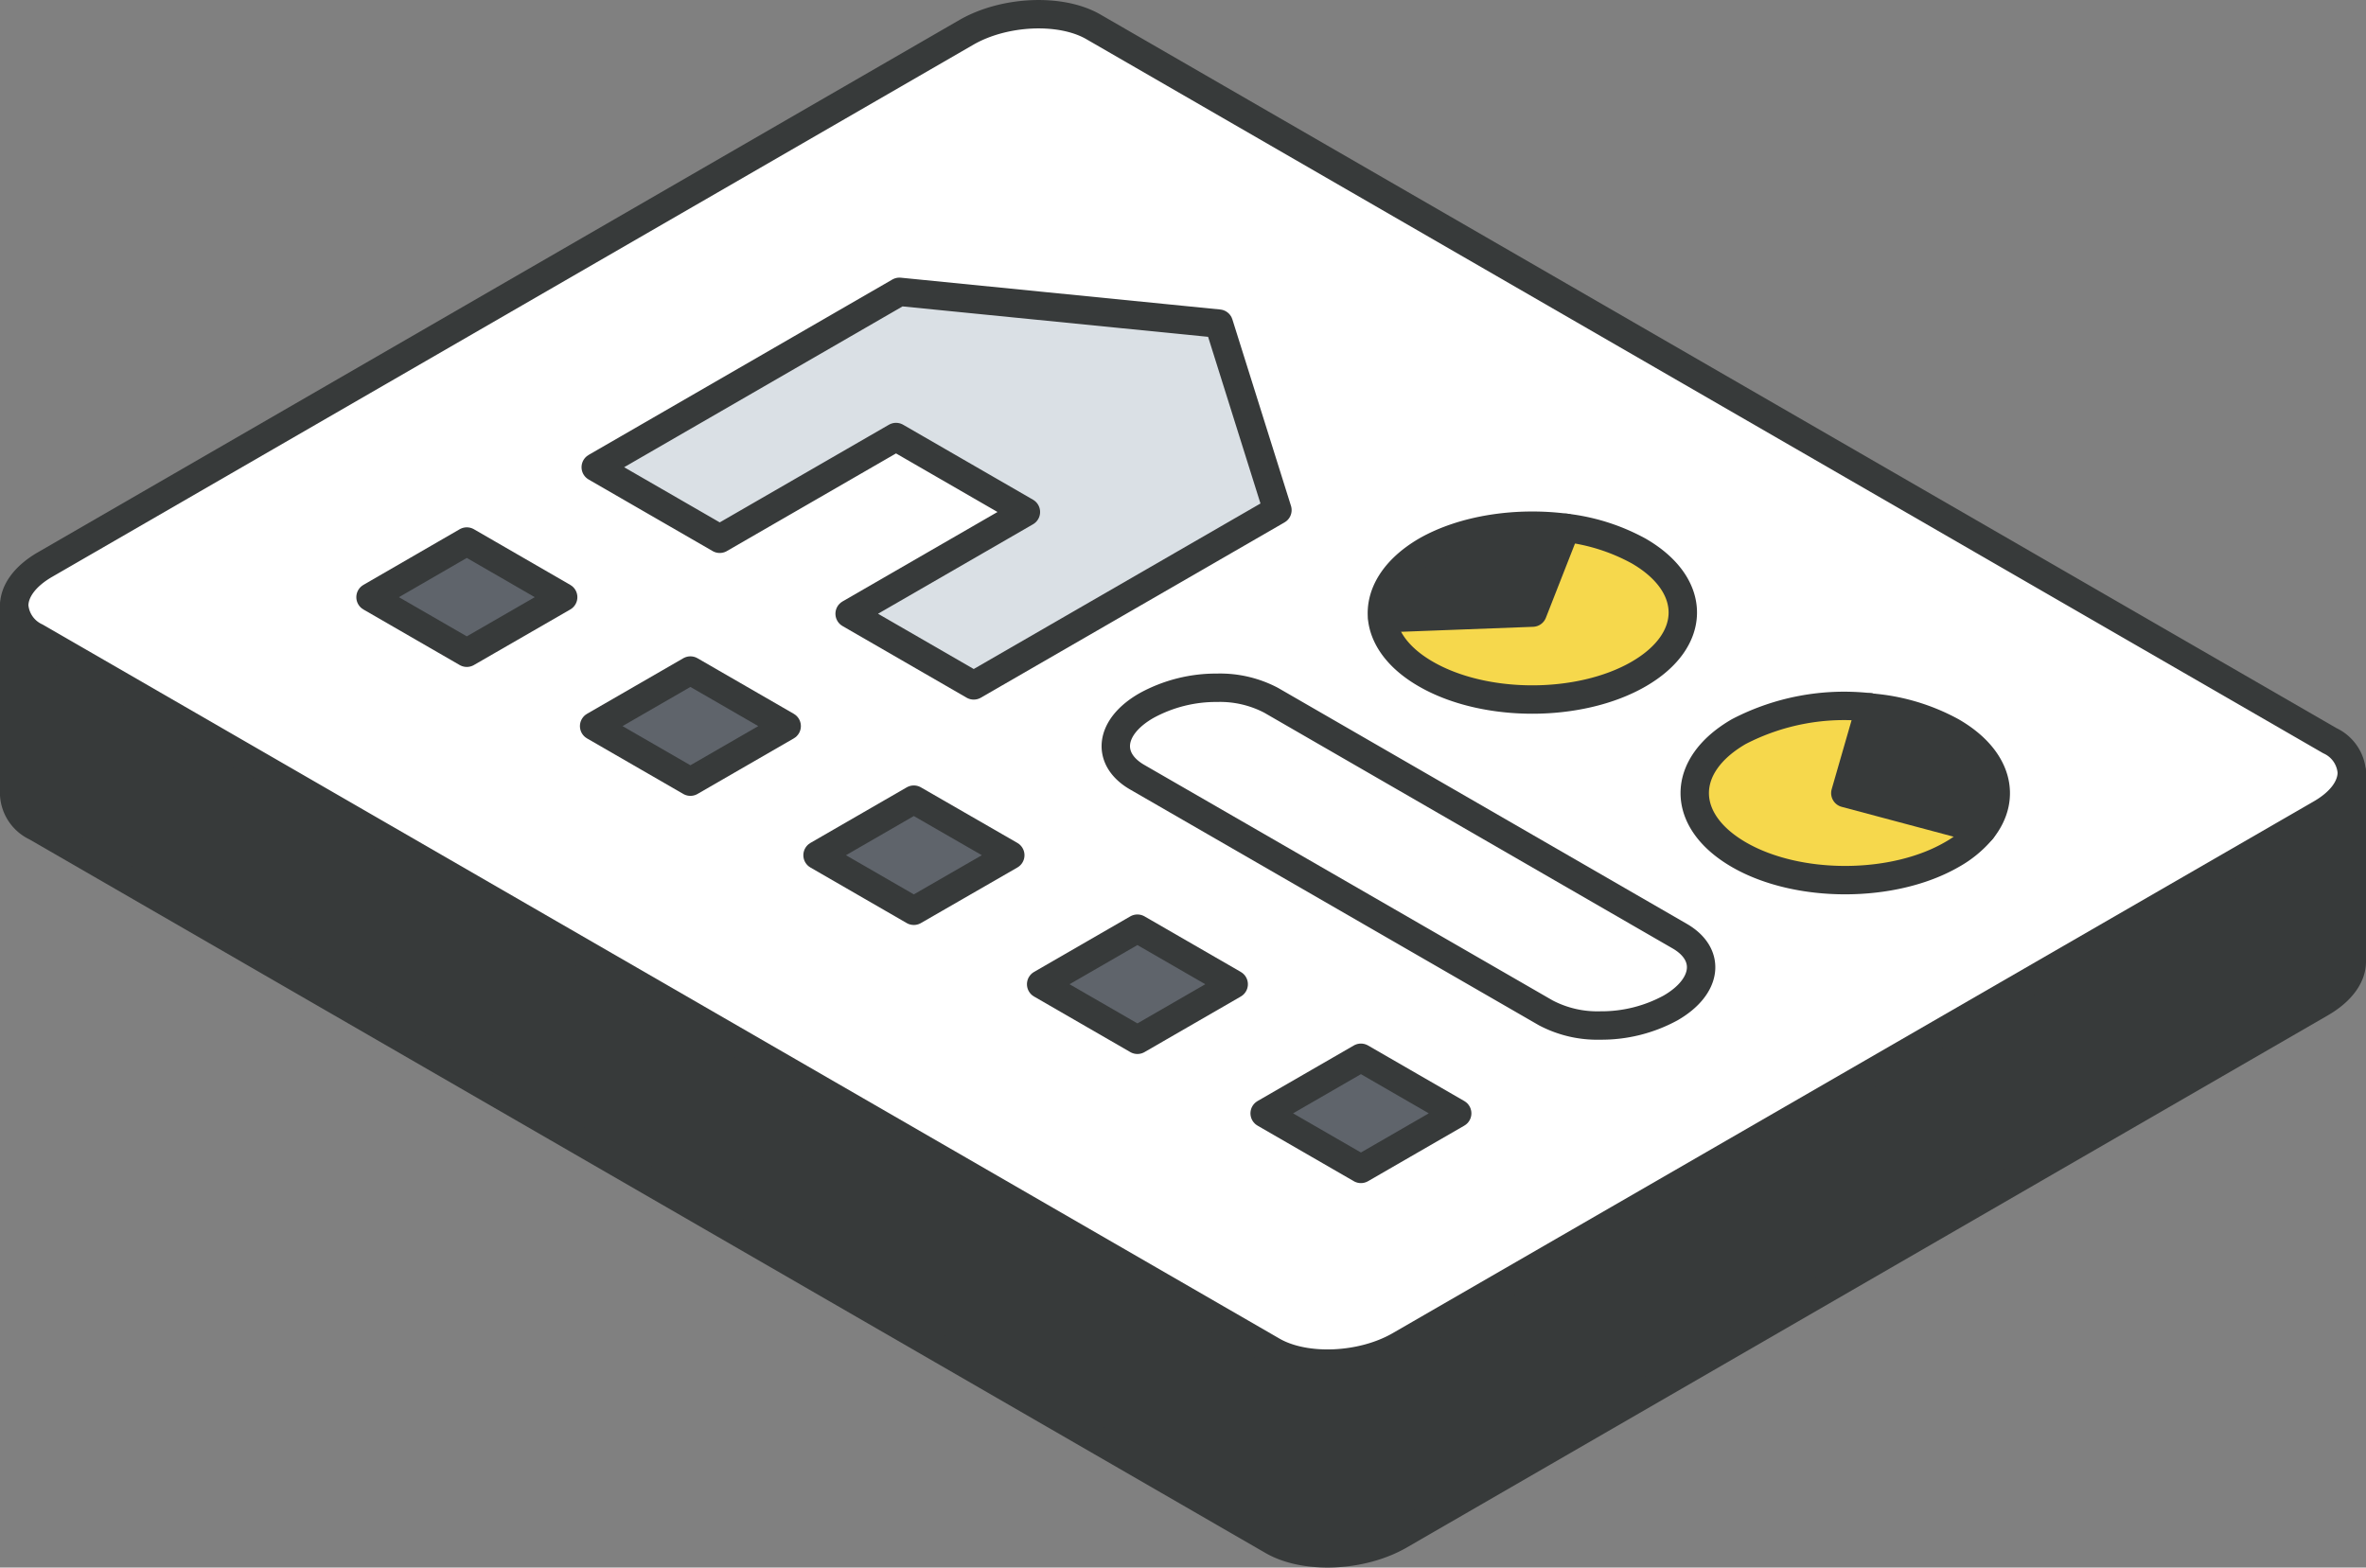 <svg xmlns="http://www.w3.org/2000/svg" viewBox="0 0 249.93 165.61"><rect x="0" y="0" width="249.93" height="165.61" fill="#808080" stroke="none"/><defs><style>.cls-1{fill:#373a3a;}.cls-2{fill:#fff;}.cls-3{fill:#f6d84c;}.cls-4{fill:#5f646b;}.cls-5{fill:#dae0e5;}.cls-6{fill:none;stroke:#373a3a;stroke-linecap:round;stroke-linejoin:round;stroke-width:3px;}</style></defs><g id="Layer_2" data-name="Layer 2"><g id="icons_design" data-name="icons design"><path class="cls-1" d="M248.43,81.6v20c0,1.52-1.11,3.12-3.28,4.37L147.8,162.22c-4,2.28-9.94,2.53-13.37.55L3.81,87.35A4,4,0,0,1,1.5,84V64a4,4,0,0,0,2.31,3.34l130.62,75.42c3.43,2,9.41,1.73,13.37-.55L245.15,86C247.32,84.72,248.43,83.13,248.43,81.6Z"/><path class="cls-2" d="M165.41,55.77c-5.14-.67-10.74.15-14.75,2.45-3.37,2-4.91,4.55-4.62,7.1.24,2.14,1.77,4.25,4.62,5.89,6.21,3.59,16.27,3.59,22.48,0s6.22-9.4,0-13A20.9,20.9,0,0,0,165.41,55.77Zm80.7,22.48a4,4,0,0,1,2.32,3.35c0,1.53-1.11,3.12-3.28,4.37L147.8,142.18c-4,2.28-9.94,2.52-13.37.55L3.81,67.31A4,4,0,0,1,1.5,64c0-1.53,1.11-3.12,3.28-4.37L102.13,3.39c4-2.28,9.94-2.53,13.36-.56Zm-36.75,9.4c2.71-3.4,1.65-7.56-3.19-10.36a21.29,21.29,0,0,0-8.63-2.55h0a24.15,24.15,0,0,0-13.86,2.56c-6.21,3.59-6.21,9.4,0,13s16.28,3.58,22.49,0A11.33,11.33,0,0,0,209.36,87.65Zm-32.93,18.83c3.89-2.25,4.31-5.65.94-7.59L134.22,74a11.6,11.6,0,0,0-5.7-1.32,15.3,15.3,0,0,0-7.44,1.87c-3.89,2.24-4.31,5.64-1,7.58L163.28,107a11.67,11.67,0,0,0,5.71,1.31A15.27,15.27,0,0,0,176.43,106.48Zm-32.67,17,10.17-5.87-10.17-5.88-10.17,5.88Zm-8.82-69.6-6.19-19.7L95,30.83,62.93,49.36,76,56.92,94.65,46.17l13.72,7.92L89.75,64.84l13.11,7.57Zm-14.79,56L130.32,104l-10.17-5.87L110,104ZM96.54,96.22l10.18-5.87L96.54,84.48,86.36,90.35ZM72.93,82.58,83.1,76.71,72.93,70.84,62.76,76.71ZM49.31,69l10.18-5.88L49.31,57.21,39.14,63.08Z"/><path class="cls-1" d="M206.17,77.29c4.84,2.8,5.9,7,3.19,10.36l-14.43-3.86,2.61-9.05A21.29,21.29,0,0,1,206.17,77.29Z"/><path class="cls-3" d="M194.93,83.79l14.43,3.86a11.33,11.33,0,0,1-3.19,2.63c-6.21,3.58-16.28,3.58-22.49,0s-6.21-9.4,0-13a24.15,24.15,0,0,1,13.86-2.56h0Z"/><path class="cls-2" d="M177.37,98.89c3.37,1.94,2.95,5.34-.94,7.59a15.27,15.27,0,0,1-7.44,1.86,11.67,11.67,0,0,1-5.71-1.31L120.13,82.11c-3.36-1.94-2.94-5.34,1-7.58a15.3,15.3,0,0,1,7.44-1.87,11.6,11.6,0,0,1,5.7,1.32Z"/><path class="cls-3" d="M173.14,58.22c6.22,3.59,6.22,9.4,0,13s-16.27,3.59-22.48,0c-2.85-1.64-4.38-3.75-4.62-5.89l15.86-.6,3.51-8.95A20.9,20.9,0,0,1,173.14,58.22Z"/><path class="cls-1" d="M165.41,55.77l-3.51,8.95-15.86.6c-.29-2.55,1.25-5.15,4.62-7.1C154.67,55.92,160.27,55.1,165.41,55.77Z"/><polygon class="cls-4" points="153.93 117.62 143.76 123.49 133.59 117.62 143.76 111.75 153.93 117.62"/><polygon class="cls-5" points="128.75 34.19 134.94 53.89 102.86 72.41 89.75 64.84 108.37 54.09 94.65 46.17 76.03 56.92 62.93 49.36 95.01 30.83 128.75 34.19"/><polygon class="cls-4" points="130.32 103.98 120.15 109.85 109.98 103.98 120.15 98.11 130.32 103.98"/><polygon class="cls-4" points="106.72 90.35 96.53 96.22 86.36 90.35 96.53 84.48 106.72 90.35"/><polygon class="cls-4" points="83.1 76.71 72.93 82.58 62.76 76.71 72.93 70.84 83.1 76.71"/><polygon class="cls-4" points="59.49 63.09 49.31 68.96 39.14 63.09 49.31 57.21 59.49 63.09"/><path class="cls-6" d="M248.43,81.6c0,1.53-1.11,3.12-3.28,4.37L147.8,142.18c-4,2.28-9.94,2.52-13.37.55L3.81,67.31A4,4,0,0,1,1.5,64c0-1.53,1.11-3.12,3.28-4.37L102.13,3.39c4-2.28,9.94-2.53,13.36-.56L246.11,78.25A4,4,0,0,1,248.43,81.6Z"/><polygon class="cls-6" points="89.75 64.84 108.37 54.09 94.65 46.17 76.03 56.92 62.93 49.36 95.01 30.83 128.75 34.19 134.94 53.89 102.86 72.41 89.75 64.84"/><path class="cls-6" d="M146,65.32c.24,2.14,1.77,4.25,4.62,5.89,6.21,3.59,16.27,3.59,22.48,0s6.22-9.4,0-13a21.09,21.09,0,0,0-7.73-2.45c-5.14-.66-10.74.15-14.75,2.45C147.29,60.17,145.75,62.77,146,65.32Z"/><path class="cls-6" d="M197.54,74.73a24.15,24.15,0,0,0-13.86,2.56c-6.21,3.59-6.21,9.4,0,13s16.28,3.58,22.49,0a11.33,11.33,0,0,0,3.19-2.63c2.71-3.4,1.65-7.56-3.19-10.36a21.29,21.29,0,0,0-8.63-2.55Z"/><path class="cls-6" d="M163.28,107,120.13,82.11c-3.36-1.94-2.94-5.34,1-7.58a15.3,15.3,0,0,1,7.44-1.87,11.6,11.6,0,0,1,5.7,1.32l43.15,24.91c3.37,1.94,2.95,5.34-.94,7.59a15.27,15.27,0,0,1-7.44,1.86A11.67,11.67,0,0,1,163.28,107Z"/><polyline class="cls-6" points="165.41 55.76 165.41 55.77 161.9 64.72 146.04 65.32"/><polyline class="cls-6" points="197.54 74.73 197.54 74.74 194.93 83.79 209.36 87.64"/><polygon class="cls-6" points="49.31 68.96 39.14 63.09 49.31 57.21 59.49 63.09 49.31 68.96"/><polygon class="cls-6" points="72.93 82.58 62.76 76.71 72.93 70.84 83.1 76.71 72.93 82.58"/><polygon class="cls-6" points="96.53 96.22 86.36 90.35 96.53 84.48 106.72 90.35 96.53 96.22"/><polygon class="cls-6" points="120.15 109.85 109.98 103.98 120.15 98.11 130.32 103.98 120.15 109.85"/><polygon class="cls-6" points="143.76 123.49 133.59 117.62 143.76 111.75 153.93 117.62 143.76 123.49"/><path class="cls-6" d="M248.43,81.6v20c0,1.52-1.11,3.12-3.28,4.37L147.8,162.22c-4,2.28-9.94,2.53-13.37.55L3.81,87.35A4,4,0,0,1,1.5,84V64"/></g></g></svg>